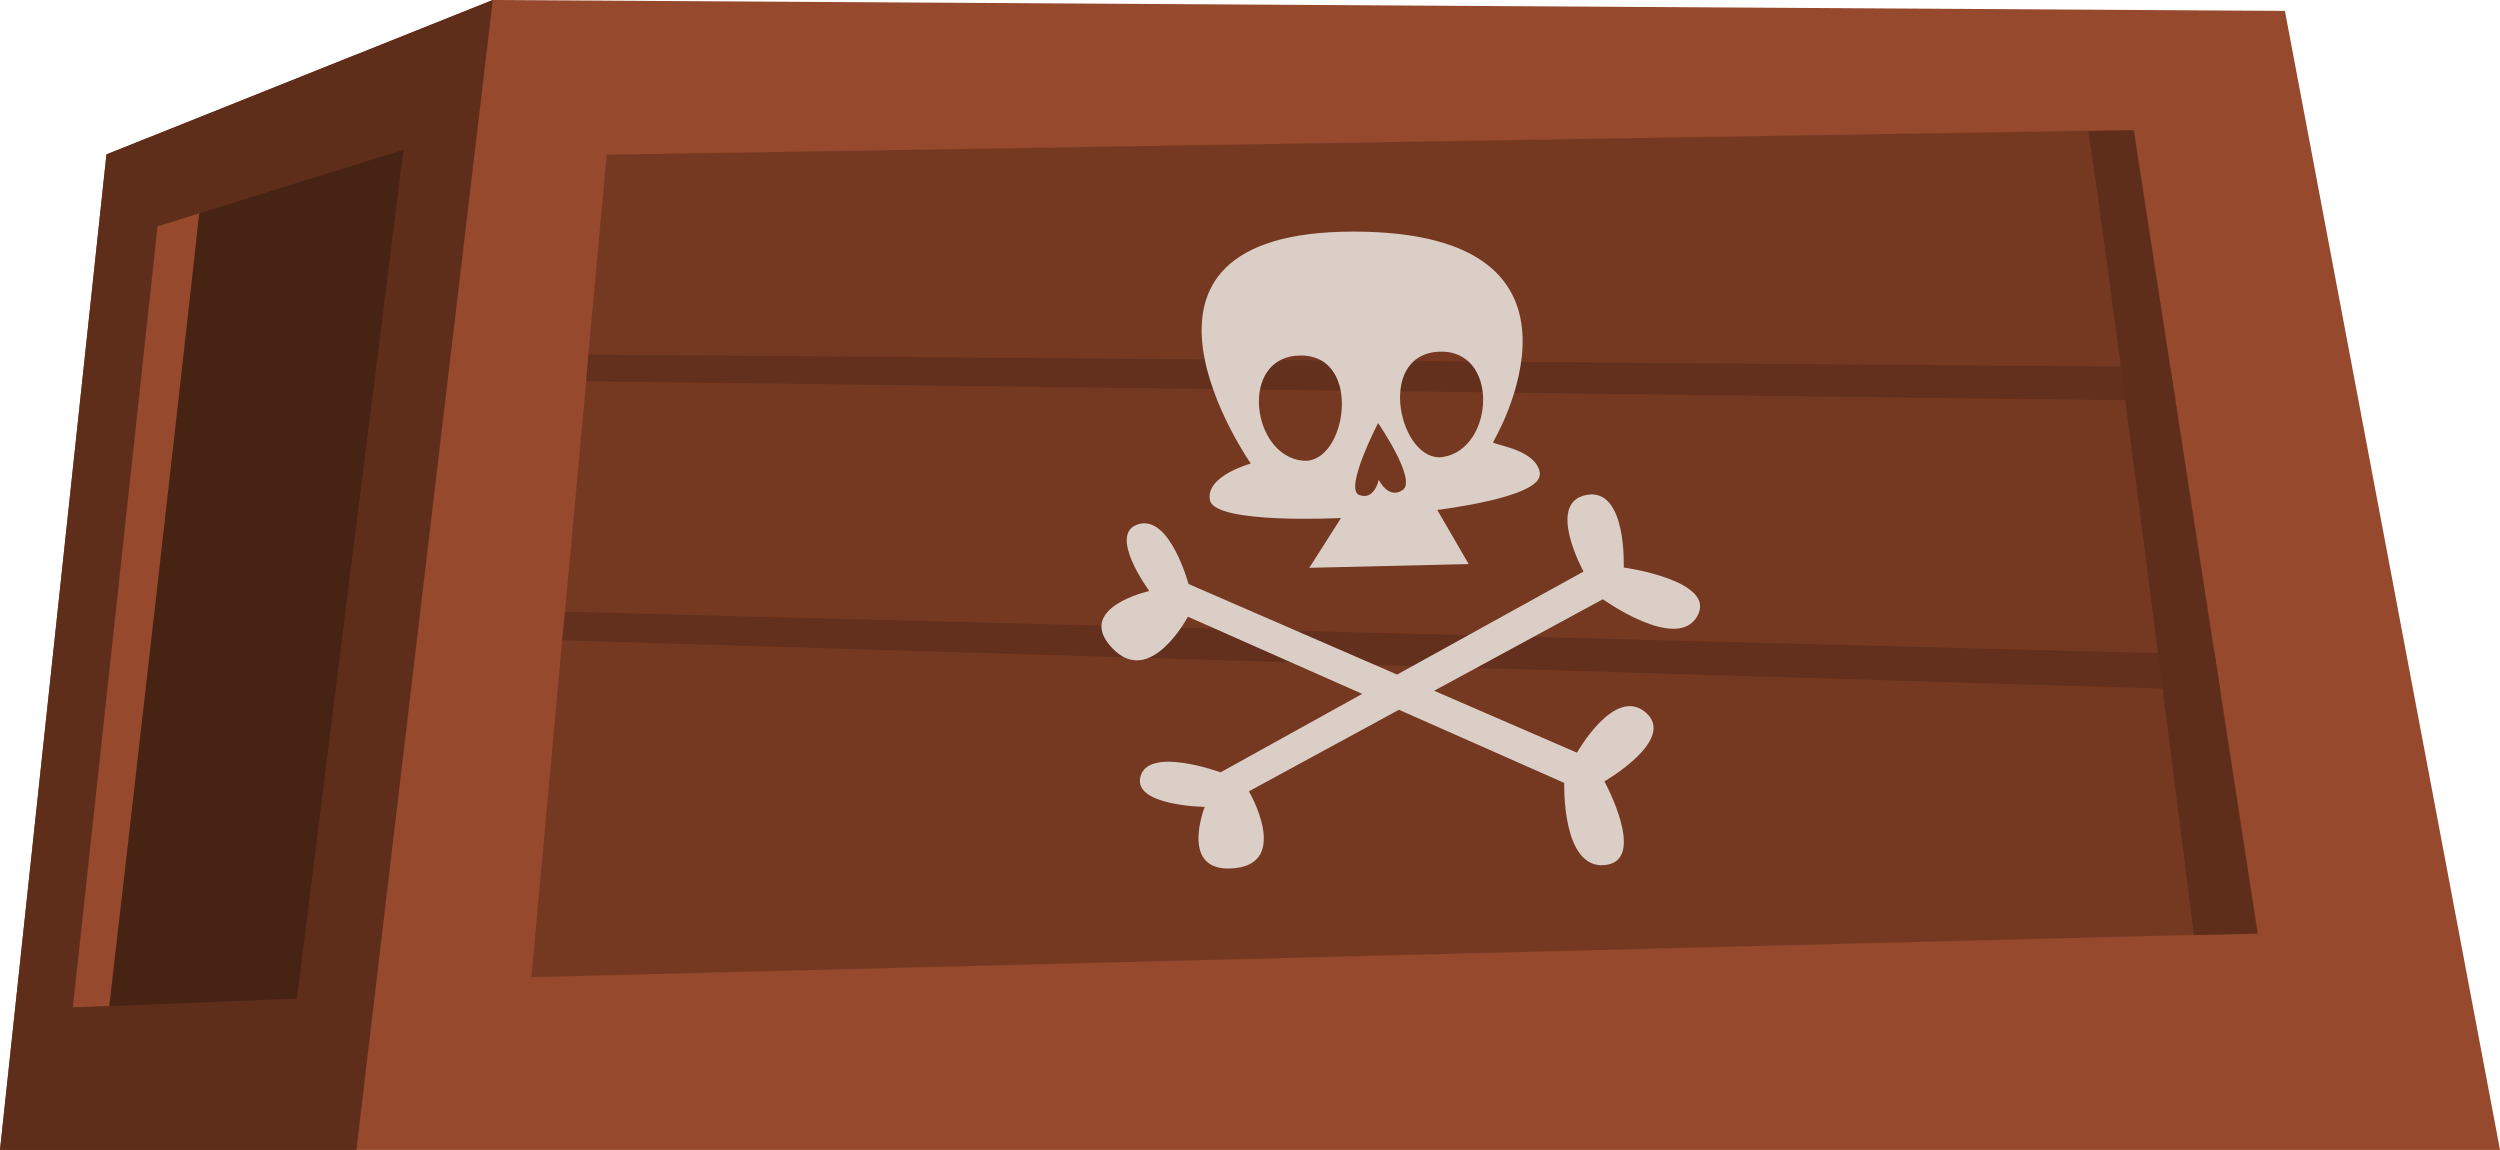 <?xml version="1.0" encoding="UTF-8"?><svg xmlns="http://www.w3.org/2000/svg" viewBox="0 0 80.31 36.94"><defs><style>.d{mix-blend-mode:multiply;opacity:.4;}.e{fill:#96492c;}.f{isolation:isolate;}.g{fill:#472314;}.h{fill:#753922;}.i{fill:#dbcec7;}.j{fill:#5e2e1b;}</style></defs><g class="f"><g id="a"/><g id="b"><g id="c"><g><g><polygon class="e" points="0 36.94 80.31 36.94 73.4 .35 15.83 0 3.42 4.96 0 36.94"/><polygon class="j" points="0 36.94 11.45 36.94 15.83 0 3.42 4.96 0 36.94"/><polygon class="g" points="2.35 32.36 3.51 32.32 9.54 32.08 10.95 20.82 11.06 19.92 11.95 12.87 12.06 12.01 12.96 4.81 6.41 6.85 5.07 7.26 4.42 13.24 4.33 14.08 3.62 20.61 3.53 21.48 2.35 32.36"/><polygon class="h" points="17.07 31.39 72.53 29.98 71.33 22.18 71.15 21.03 69.89 12.88 69.72 11.79 68.55 4.18 67.09 4.2 19.49 4.97 18.9 11.39 18.83 12.25 18.15 19.65 18.06 20.57 17.07 31.39"/><g class="d"><polygon class="g" points="18.83 12.25 69.89 12.88 69.72 11.79 18.9 11.39 18.83 12.25"/><polygon class="g" points="4.33 14.08 11.95 12.87 12.06 12.01 4.42 13.24 4.33 14.08"/><polygon class="g" points="18.06 20.57 71.33 22.18 71.15 21.03 18.15 19.65 18.06 20.57"/><polygon class="g" points="3.53 21.48 10.95 20.82 11.06 19.92 3.62 20.61 3.53 21.48"/></g><path class="j" d="M70.49,30.04l2.03-.05-3.98-25.8-1.46,.02c.53,3.21,2.74,20.64,3.4,25.84Z"/><path class="e" d="M2.35,32.36l1.16-.04c.51-4.38,2.41-21.02,2.89-25.47l-1.34,.42-2.72,25.09Z"/></g><g><path class="i" d="M49.47,15.21c-.11-.76-1.37-.89-1.51-1,0,0,4.03-6.77-4.48-6.77-8.51,0-3.3,7.45-3.3,7.45,0,0-1.47,.4-1.31,1.18,.16,.78,4.21,.57,4.21,.57l-1.02,1.6,5.12-.12-1.01-1.74s3.4-.4,3.29-1.17Zm-7.6-.41c-1.68-.13-2.09-3.38-.08-3.38,2.01,0,1.46,3.49,.08,3.38Zm3.19,.94c-.46,.32-.77-.33-.77-.33,0,0-.13,.68-.63,.49-.49-.19,.61-2.31,.61-2.31,0,0,1.26,1.83,.79,2.15Zm1.29-1.06c-1.36,.21-2.18-3.23-.17-3.38,2.01-.14,1.84,3.13,.17,3.38Z"/><path class="i" d="M36.91,18.97s-1.35-1.83-.34-2.13c1.01-.31,1.61,1.92,1.61,1.92l6.7,2.91,5.99-3.31s-1.22-2.21,.09-2.46,1.2,2.33,1.2,2.33c0,0,3.02,.42,2.36,1.57-.66,1.15-3.03-.55-3.03-.55l-5.42,2.94,4.59,1.99s1.21-2.16,2.21-1.29c1,.87-1.33,2.21-1.33,2.21,0,0,1.4,2.56,.01,2.69-1.39,.13-1.3-2.64-1.3-2.64l-5.31-2.35-4.82,2.62s1.34,2.29-.46,2.47c-1.81,.18-.96-1.97-.96-1.97,0,0-2.34-.03-2.06-.99s2.57-.12,2.57-.12l4.55-2.52-5.6-2.48s-1.21,2.3-2.43,1.01,1.17-1.83,1.17-1.83Z"/></g></g></g></g></g></svg>